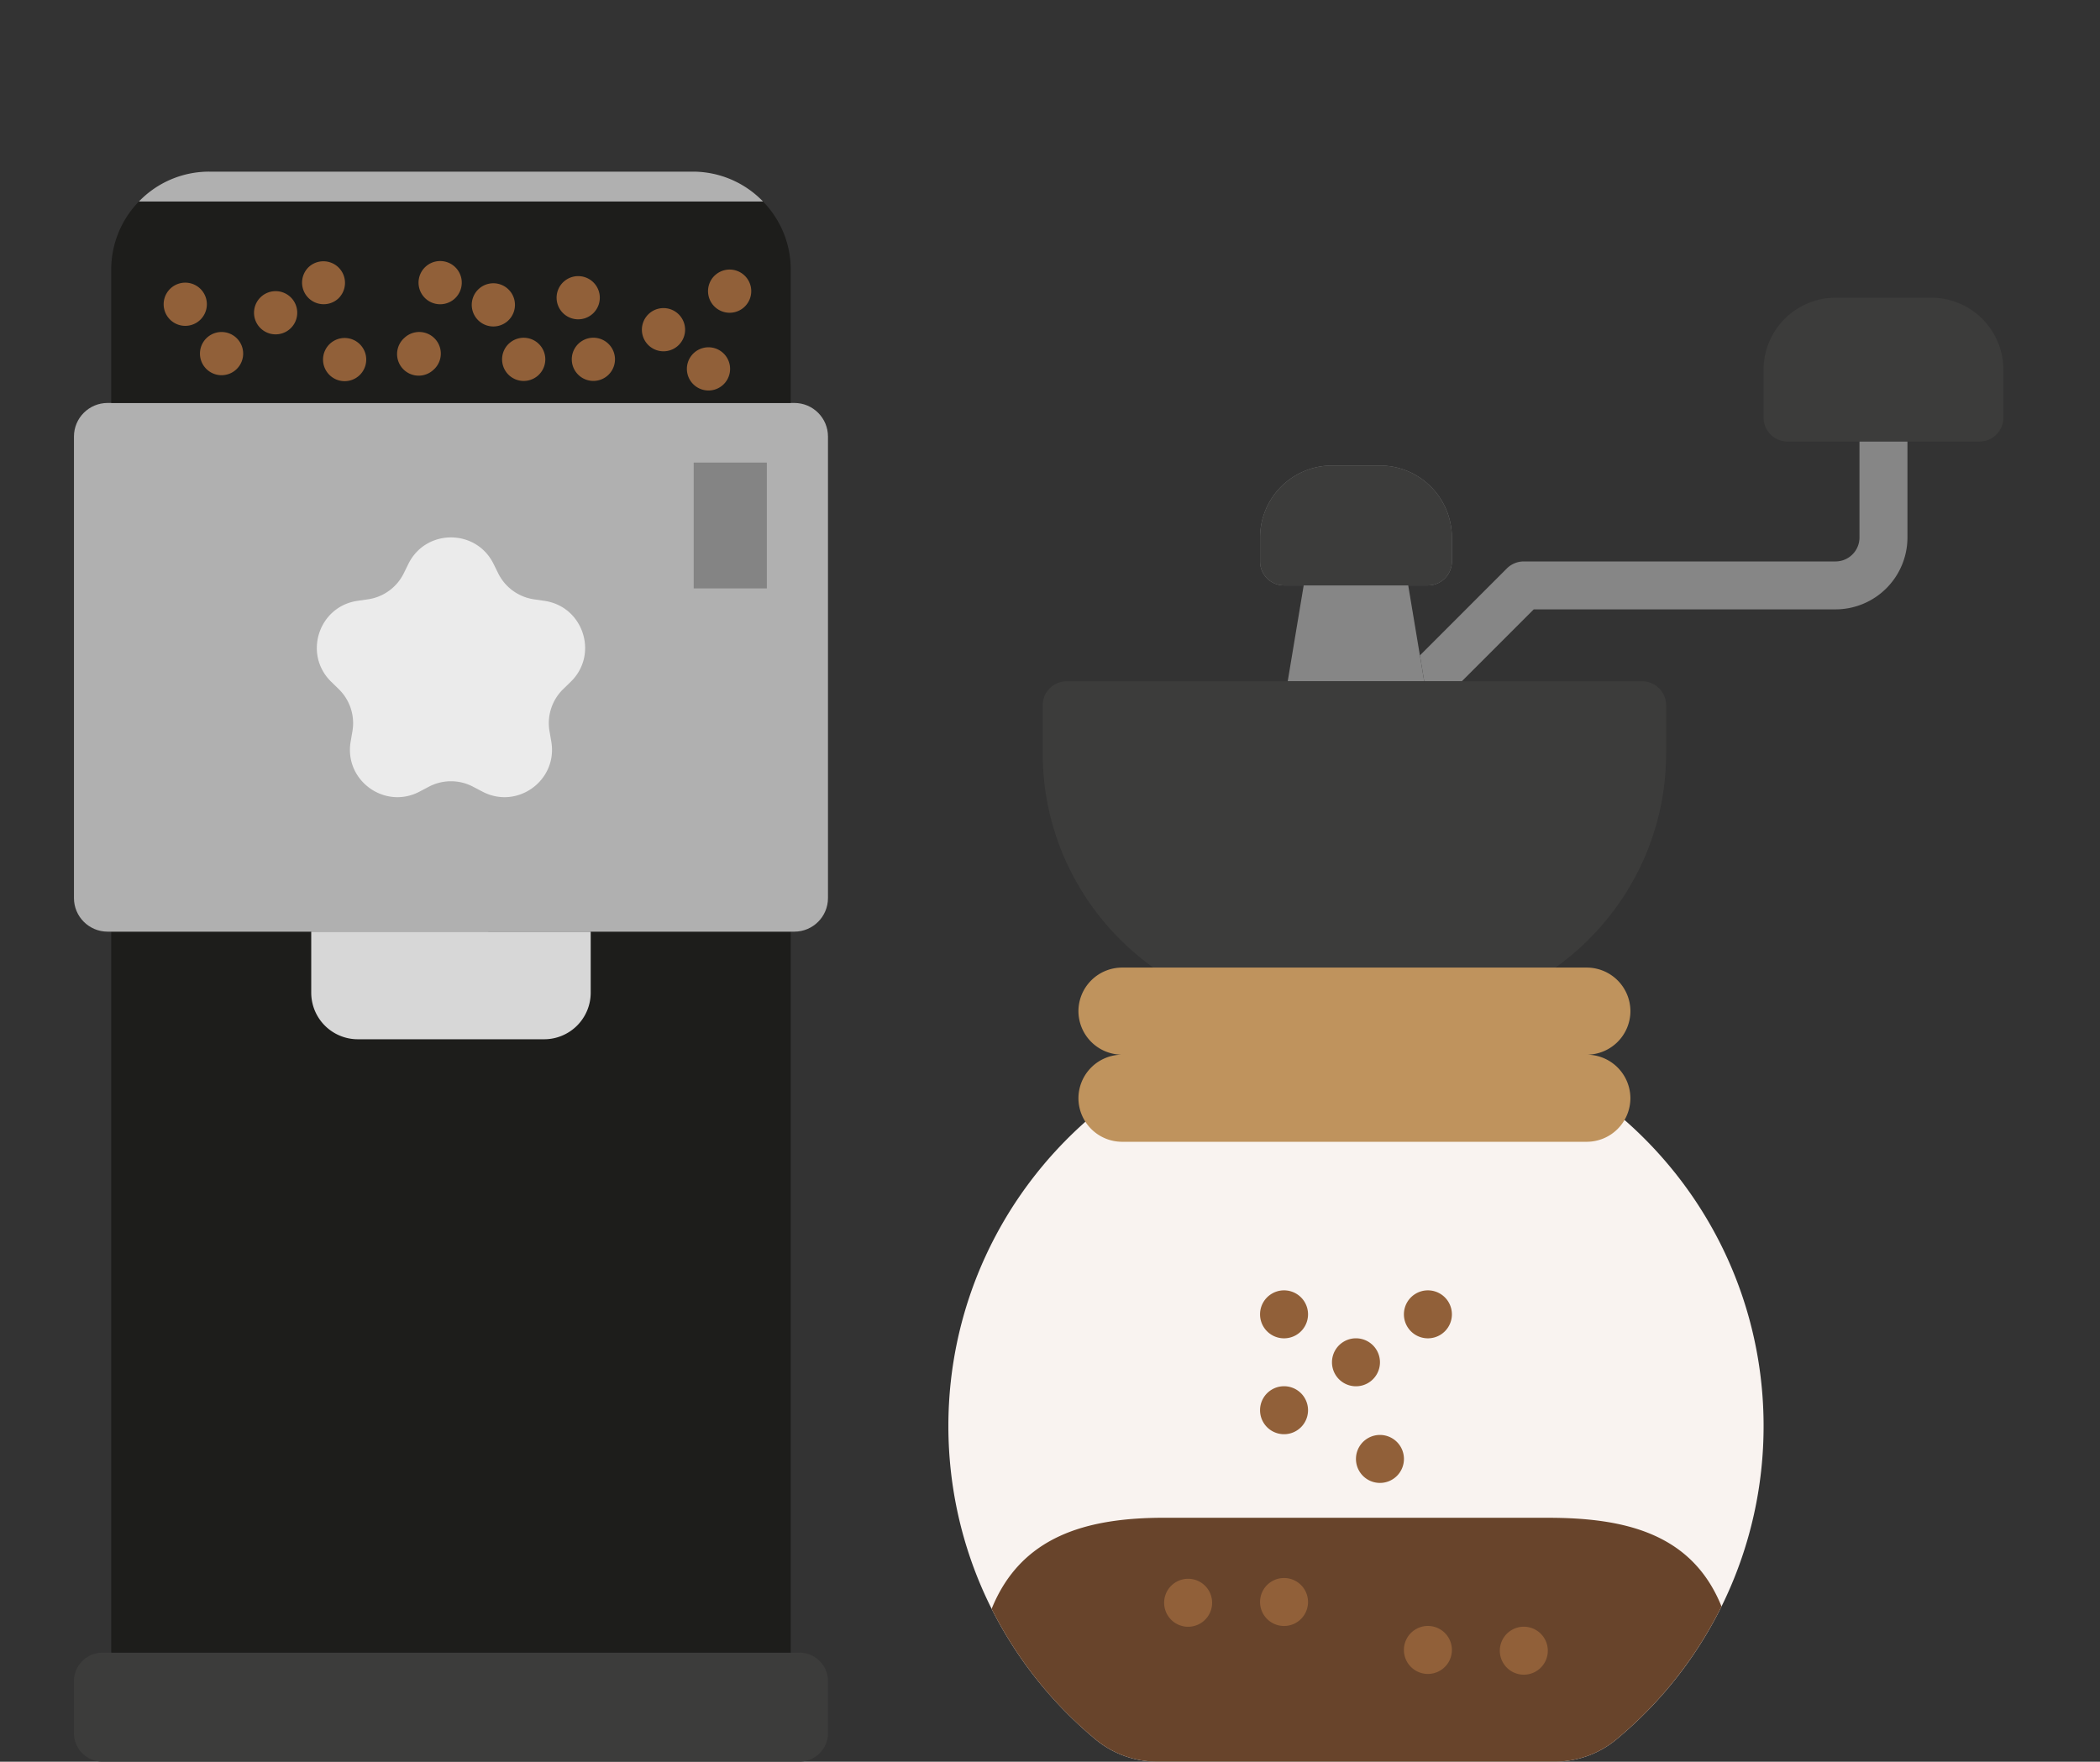 <svg xmlns="http://www.w3.org/2000/svg" width="87" height="73" fill="none" viewBox="0 0 87 73"><rect x="0" y="0" width="87" height="73" fill="#333333" stroke="none"/><g clip-path="url(#a)"><path fill="#F9F3F0" d="M67.197 46.315a2.968 2.968 0 0 1-2.08.852h-17.88c-.81 0-1.544-.327-2.082-.852-3.725 3.215-5.865 7.847-5.865 12.772 0 5.031 2.222 9.766 6.098 12.989a3.978 3.978 0 0 0 2.54.918h16.496c.926 0 1.828-.326 2.54-.918a16.847 16.847 0 0 0 6.099-12.99c0-4.924-2.14-9.556-5.866-12.771"/><path fill="#68442B" d="M64.123 62.89H48.23c-3.239 0-5.934.773-7.148 3.775a16.904 16.904 0 0 0 4.306 5.411 3.979 3.979 0 0 0 2.54.918h16.496c.928 0 1.826-.325 2.54-.918a16.904 16.904 0 0 0 4.356-5.511c-1.213-3.003-3.958-3.676-7.197-3.674"/><path fill="#868686" d="M53.196 24.257h.814l-.662 3.973h5.655l-.662-3.973h.815a.993.993 0 0 0 .994-.993v-.994a2.983 2.983 0 0 0-2.98-2.98h-1.987a2.983 2.983 0 0 0-2.98 2.98v.994c0 .548.444.993.993.993"/><path fill="#3C3C3B" d="M80.016 12.337h-3.973a2.983 2.983 0 0 0-2.98 2.98v1.987c0 .548.444.993.993.993h7.947a.993.993 0 0 0 .993-.993v-1.987a2.983 2.983 0 0 0-2.98-2.98zM57.17 19.29h-1.987a2.983 2.983 0 0 0-2.98 2.98v.994c0 .548.444.993.993.993h5.96a.993.993 0 0 0 .994-.993v-.994a2.983 2.983 0 0 0-2.98-2.98"/><path fill="#868686" d="M77.036 18.297v3.973a.994.994 0 0 1-.993.994H63.13a.994.994 0 0 0-.703.29l-3.601 3.603.178 1.073h1.557l2.98-2.98h12.502a2.983 2.983 0 0 0 2.98-2.98v-3.973z"/><path fill="#3C3C3B" d="M68.032 28.23h-23.84a.993.993 0 0 0-.994.994v1.986c0 3.696 1.848 6.962 4.664 8.94H64.36c2.817-1.978 4.665-5.244 4.665-8.94v-1.986a.993.993 0 0 0-.993-.994"/><path fill="#916039" d="M50.216 66.381a.994.994 0 1 1-1.987 0 .994.994 0 0 1 1.987 0m3.974 0a.994.994 0 1 1-1.988-.001.994.994 0 0 1 1.988.001m0-11.92a.994.994 0 1 1-1.988 0 .994.994 0 0 1 1.988 0m2.98 1.987a.994.994 0 1 1-1.988 0 .994.994 0 0 1 1.988 0m2.98-1.987a.994.994 0 1 1-1.988 0 .994.994 0 0 1 1.988 0m-1.987 5.96a.994.994 0 1 1-1.987 0 .994.994 0 0 1 1.987 0m-3.973-1.987a.994.994 0 1 1-1.988 0 .994.994 0 0 1 1.988 0m5.96 9.934a.994.994 0 1 1-1.988-.001.994.994 0 0 1 1.988 0m3.973 0a.994.994 0 1 1-1.987 0 .994.994 0 0 1 1.987 0"/><path fill="#BF935D" d="M65.741 43.702a1.81 1.81 0 0 0 1.805-1.804 1.81 1.81 0 0 0-1.805-1.805H46.482a1.81 1.81 0 0 0-1.804 1.805 1.81 1.81 0 0 0 1.804 1.804 1.81 1.81 0 0 0-1.804 1.805 1.81 1.81 0 0 0 1.804 1.804h19.259a1.81 1.81 0 0 0 1.804-1.804 1.81 1.81 0 0 0-1.804-1.805z"/><path fill="#3C3C3B" d="M33.122 68.481H4.244a1.18 1.18 0 0 0-1.18 1.18v2.153c0 .652.529 1.18 1.18 1.18h28.878a1.18 1.18 0 0 0 1.18-1.18V69.66a1.18 1.18 0 0 0-1.18-1.18"/><path fill="#1D1D1B" d="M4.608 38.604h28.151V68.48H4.608z"/><path fill="#B0B0B0" d="M32.91 16.697H4.457c-.77 0-1.393.623-1.393 1.392v19.123c0 .768.624 1.392 1.393 1.392H32.91c.769 0 1.392-.624 1.392-1.392V18.089c0-.769-.623-1.392-1.392-1.392"/><path fill="#D7D7D7" d="M24.472 38.604v2.529a1.93 1.93 0 0 1-1.93 1.93h-7.718a1.93 1.93 0 0 1-1.93-1.93v-2.53z"/><path fill="#EBEBEB" d="m20.446 23.364.195.394a1.967 1.967 0 0 0 1.48 1.075l.434.064c1.613.234 2.257 2.216 1.09 3.353l-.314.306a1.965 1.965 0 0 0-.566 1.74l.074.433c.276 1.606-1.41 2.831-2.852 2.073l-.389-.204a1.967 1.967 0 0 0-1.83 0l-.388.204c-1.442.758-3.128-.467-2.853-2.073l.074-.432a1.967 1.967 0 0 0-.565-1.74l-.314-.307c-1.167-1.137-.523-3.12 1.09-3.354l.434-.063a1.965 1.965 0 0 0 1.48-1.075l.194-.394c.721-1.461 2.805-1.461 3.526 0"/><path fill="#848484" d="M28.739 19.169h3.03v5.211h-3.03z"/><path fill="#1D1D1B" d="M4.608 11.169v5.528h28.151v-5.528c0-1.098-.44-2.09-1.148-2.82H5.756a4.039 4.039 0 0 0-1.148 2.82z"/><path fill="#B0B0B0" d="M28.702 7.112H8.665a4.038 4.038 0 0 0-2.91 1.237h25.856a4.039 4.039 0 0 0-2.909-1.237"/><path fill="#916039" d="M8.57 12.607a.895.895 0 1 1-1.79 0 .895.895 0 0 1 1.79 0m1.504 2.045a.895.895 0 1 1-1.79 0 .895.895 0 0 1 1.79 0m2.24-1.692a.895.895 0 1 1-1.79-.001.895.895 0 0 1 1.79 0m1.71-.597a.895.895 0 1 1-1.229-1.302.895.895 0 0 1 1.228 1.302m.88 3.178a.895.895 0 1 1-1.228-1.302.895.895 0 0 1 1.229 1.301m3.077-.238A.895.895 0 1 1 16.753 14a.895.895 0 0 1 1.228 1.303m3.121-1.082a.895.895 0 1 1 1.188 1.339.895.895 0 0 1-1.188-1.34m-1.257-2.257a.895.895 0 1 1 1.188 1.339.895.895 0 0 1-1.188-1.339m5.633 2.926a.895.895 0 1 1-1.79 0 .895.895 0 0 1 1.79 0m1.397-1.88a.895.895 0 1 1 1.188 1.338.895.895 0 0 1-1.188-1.338m-9.234-1.967a.895.895 0 1 1 1.188 1.34.895.895 0 0 1-1.188-1.34m5.719.625a.895.895 0 1 1 1.188 1.339.895.895 0 0 1-1.188-1.339m5.379 2.966a.895.895 0 1 1 1.188 1.338.895.895 0 0 1-1.188-1.338m.895-3.238a.895.895 0 1 1 1.188 1.339.895.895 0 0 1-1.188-1.34"/></g><defs><clipPath id="a"><path fill="#fff" d="M3.013 7.088h80V73h-80z"/></clipPath></defs></svg>